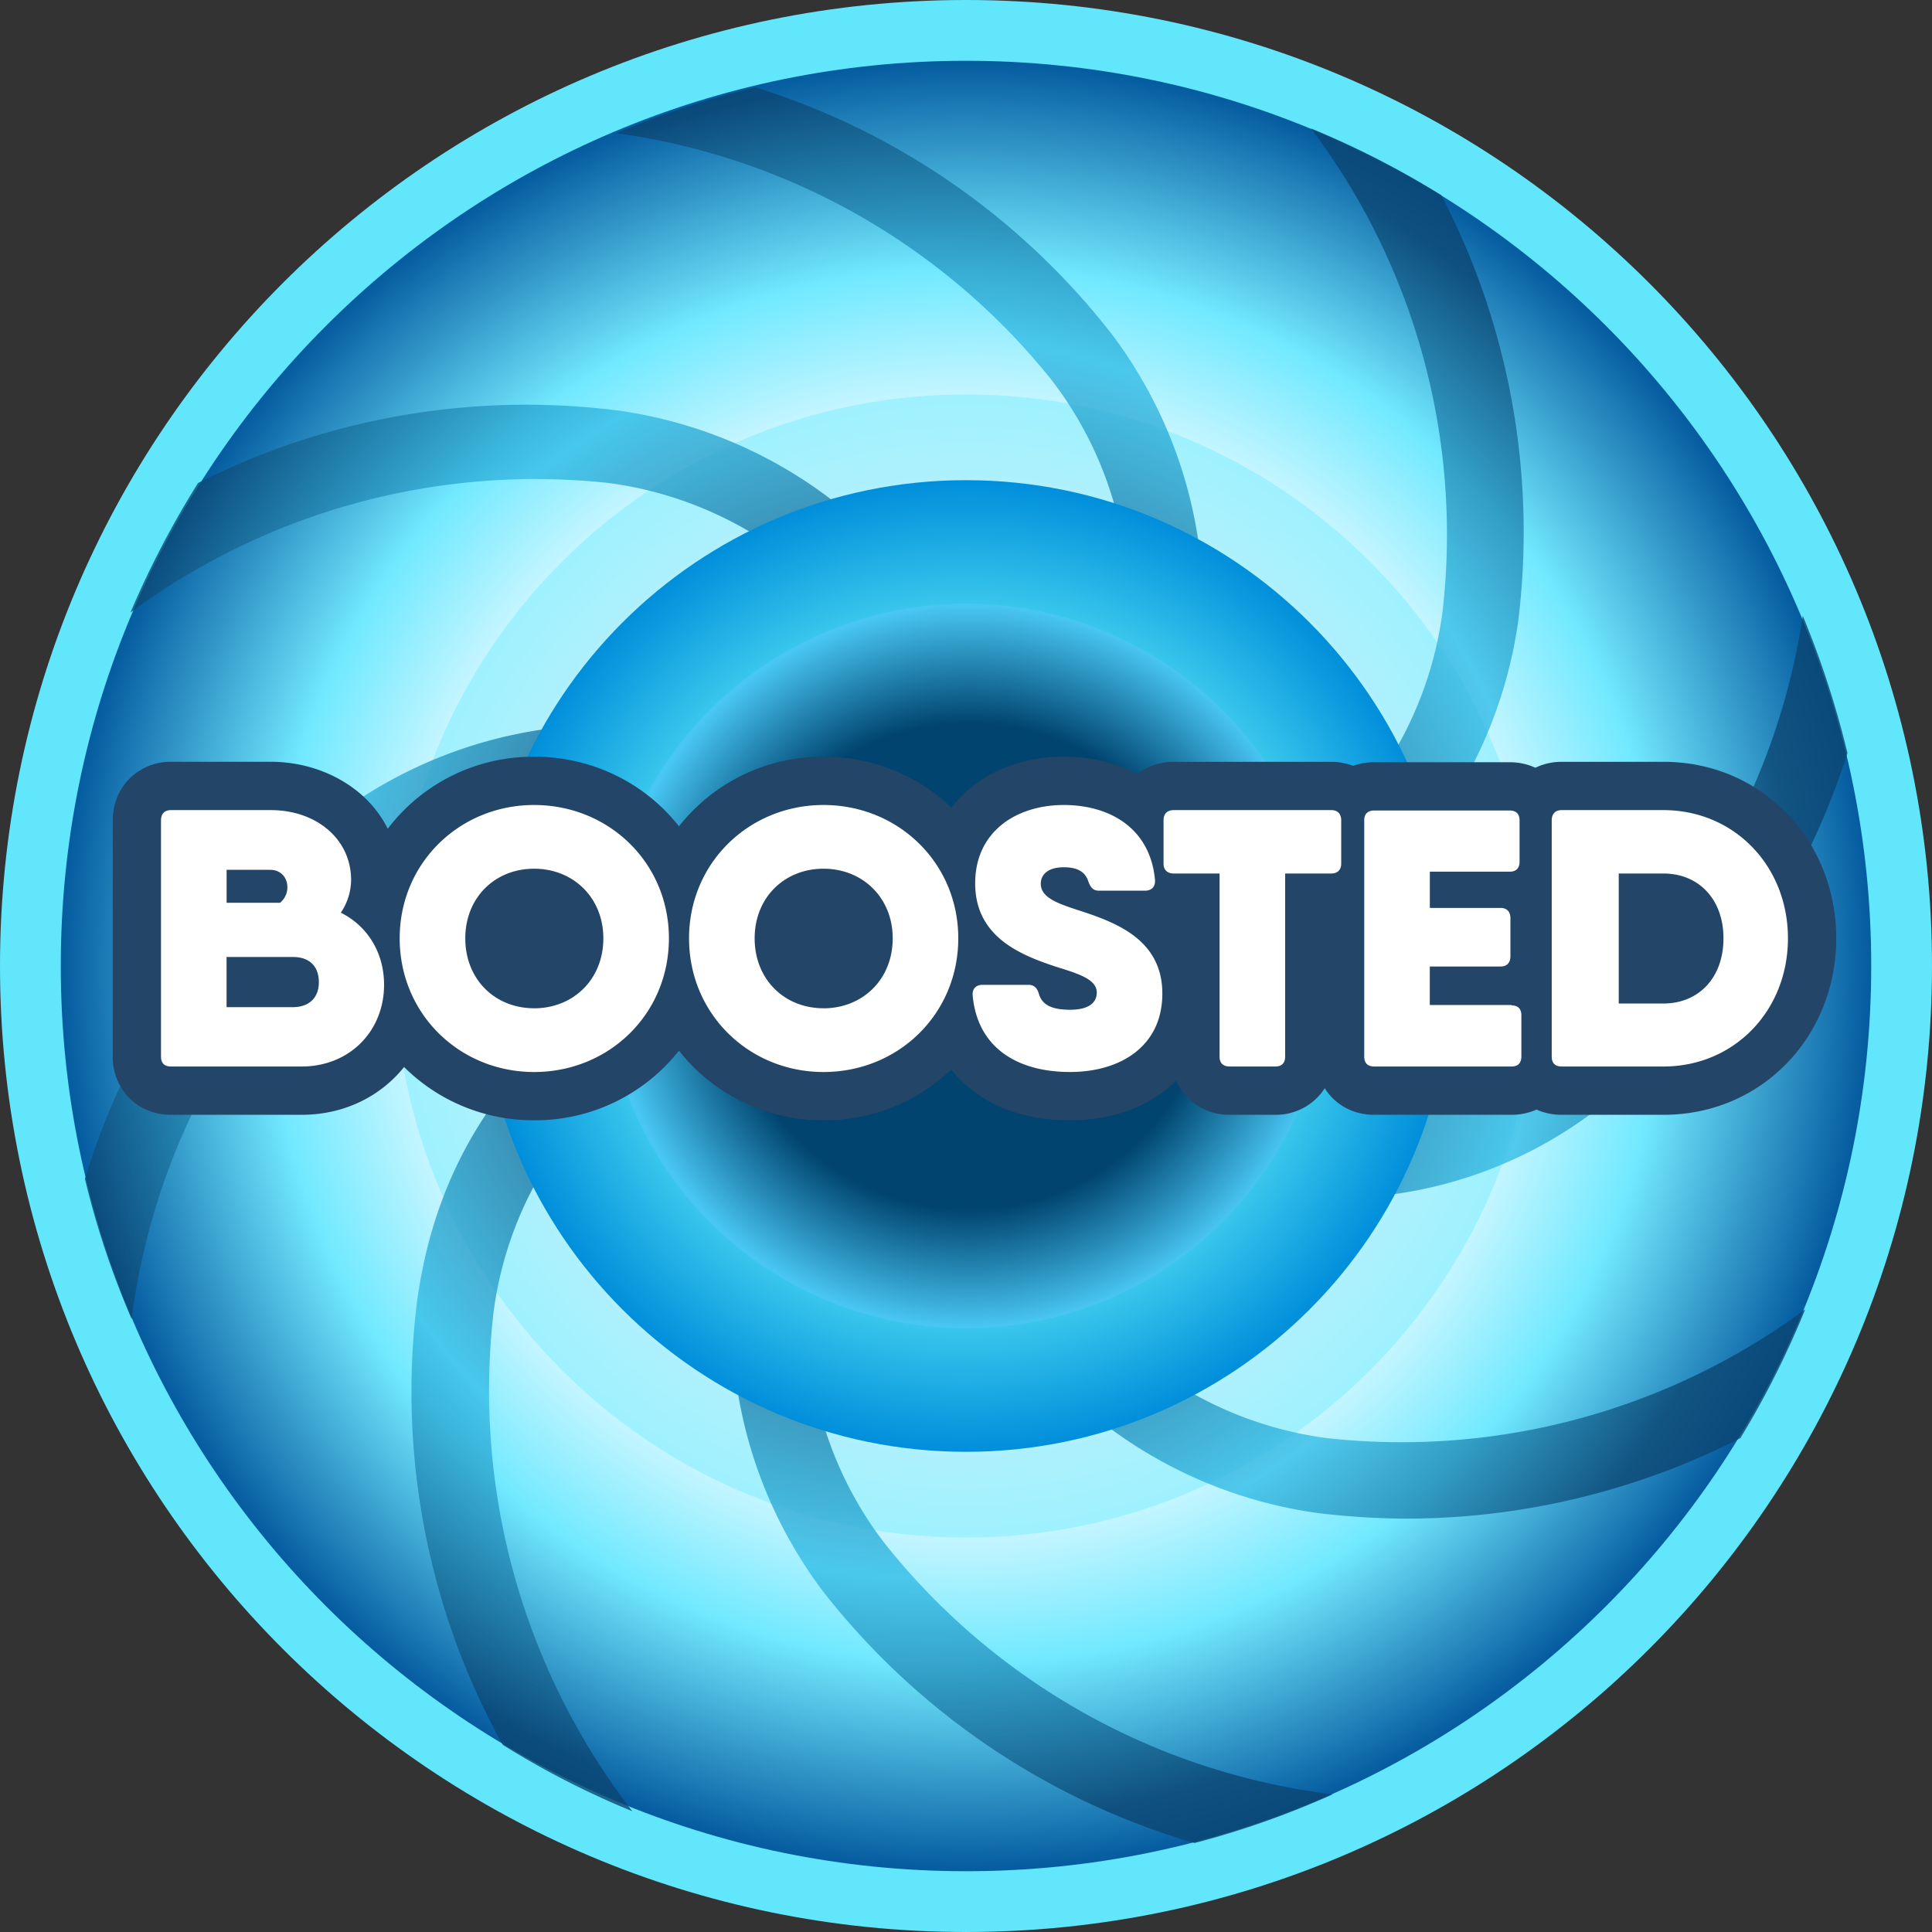 <svg xmlns="http://www.w3.org/2000/svg" fill="none" viewBox="0 0 48 48" id="svg_ls_bage_fp" width="100%" height="100%"><rect x="0" y="0" width="48" height="48" fill="#333333" stroke="none"/><defs><radialGradient id="sf_e" cx="0" cy="0" r="1" gradientTransform="translate(24 24) scale(22.49)" gradientUnits="userSpaceOnUse"><stop offset=".599" stop-color="#D7F8FF"></stop><stop offset=".771" stop-color="#71E9FF"></stop><stop offset="1" stop-color="#055CA0"></stop></radialGradient><radialGradient id="sf_d" cx="0" cy="0" r="1" gradientTransform="matrix(14.2 0 0 14.2 24 24)" gradientUnits="userSpaceOnUse"><stop offset=".771" stop-color="#B7F0FB"></stop><stop offset="1" stop-color="#9FF1FF"></stop></radialGradient><radialGradient id="sf_c" cx="0" cy="0" r="1" gradientTransform="matrix(0 21.767 -21.813 0 22.938 23.77)" gradientUnits="userSpaceOnUse"><stop offset=".35" stop-color="#0B4572"></stop><stop offset=".71" stop-color="#34BEE8"></stop><stop offset="1" stop-color="#0B4572"></stop></radialGradient><radialGradient id="sf_b" cx="0" cy="0" r="1" gradientTransform="translate(24 24) scale(12.07)" gradientUnits="userSpaceOnUse"><stop offset=".667" stop-color="#49D7F1"></stop><stop offset="1" stop-color="#008EDB"></stop></radialGradient><radialGradient id="sf_a" cx="0" cy="0" r="1" gradientTransform="rotate(90 .032 24.04) scale(8.976)" gradientUnits="userSpaceOnUse"><stop offset=".67" stop-color="#00446F"></stop><stop offset="1" stop-color="#49C7F4"></stop></radialGradient></defs><g><path stroke="#62E6FB" stroke-width="2" d="M24 47c12.703 0 23-10.297 23-23S36.703 1 24 1 1 11.297 1 24s10.297 23 23 23Z"></path><path fill="url(#sf_e)" d="M24 46.49c12.42 0 22.49-10.07 22.49-22.49C46.49 11.58 36.42 1.51 24 1.51 11.58 1.51 1.51 11.58 1.51 24c0 12.42 10.07 22.49 22.49 22.49Z"></path><path fill="url(#sf_d)" d="M24 38.2c7.843 0 14.2-6.358 14.2-14.2S31.844 9.8 24 9.8C16.16 9.8 9.8 16.158 9.8 24S16.16 38.2 24 38.2Z"></path><path fill="url(#sf_c)" fill-opacity=".8" d="M12.26 32.62A9.15 9.15 0 0 1 18.77 25l.9 2.18a11.24 11.24 0 0 0 .78 12.36 18.16 18.16 0 0 0 9.23 6.25 21.86 21.86 0 0 0 3.43-1.21A16.83 16.83 0 0 1 22 38.37a9.17 9.17 0 0 1-.85-9.94l2.25.92a11.27 11.27 0 0 0 9.33 8.24c.752.092 1.51.139 2.27.14a18.31 18.31 0 0 0 8.24-2 22.43 22.43 0 0 0 1.61-3.2 16.88 16.88 0 0 1-11.88 3.2 9.26 9.26 0 0 1-7.69-6.6l2.11-.88a12.459 12.459 0 0 0 5.82 1.52 10.69 10.69 0 0 0 6.58-2.3 18 18 0 0 0 6.11-8.76 23.003 23.003 0 0 0-1.11-3.41A16.9 16.9 0 0 1 38.61 26a9.21 9.21 0 0 1-10.08.78l.83-2a11.27 11.27 0 0 0 8.36-9.35 18.14 18.14 0 0 0-1.91-10.58 22.001 22.001 0 0 0-3.24-1.66 16.75 16.75 0 0 1 3.27 12 9.24 9.24 0 0 1-6.63 7.69l-.88-2.08a11.25 11.25 0 0 0-.71-12.5 18 18 0 0 0-8.85-6.13c-1.184.283-2.341.664-3.46 1.14a16.76 16.76 0 0 1 10.8 6.11 9.19 9.19 0 0 1 .76 10.11l-2.11-.88a11.31 11.31 0 0 0-9.4-8.45A18.07 18.07 0 0 0 4.92 12a23.09 23.09 0 0 0-1.68 3.22A16.92 16.92 0 0 1 15.12 12a9.29 9.29 0 0 1 7.74 6.75l-2 .83a11.27 11.27 0 0 0-12.55.71 18 18 0 0 0-6.2 9 21.43 21.43 0 0 0 1.16 3.48 16.84 16.84 0 0 1 6.18-11 9.26 9.26 0 0 1 10.1-.77l-.83 2c-1.73.5-7.46 2.6-8.36 9.35a18.1 18.1 0 0 0 2.13 11A21.398 21.398 0 0 0 15.71 45a17.12 17.12 0 0 1-3.45-12.38Z"></path><path fill="url(#sf_b)" d="M24 36.07c6.666 0 12.07-5.404 12.07-12.07S30.666 11.93 24 11.93 11.93 17.334 11.93 24 17.334 36.07 24 36.07Z"></path><path fill="url(#sf_a)" d="M24 33a9 9 0 1 0 0-18 9 9 0 0 0 0 18Z"></path><path fill="#234568" fill-rule="evenodd" d="M10.04 26.509c-.584.729-1.49 1.188-2.545 1.188H4.247c-.28 0-.683-.075-1.018-.4a1.444 1.444 0 0 1-.428-1.045v-5.87c0-.3.086-.698.405-1.026a1.44 1.44 0 0 1 1.04-.43H6.73c1.187 0 2.372.595 2.903 1.664a4.54 4.54 0 0 1 3.637-1.79c1.458 0 2.765.666 3.599 1.73a4.543 4.543 0 0 1 3.59-1.73c1.233 0 2.357.476 3.18 1.265.143-.19.31-.36.497-.51.663-.534 1.499-.755 2.294-.755.606 0 1.25.12 1.827.429.303-.236.645-.302.906-.302h3.913c.164 0 .353.027.542.1.19-.07.374-.09.523-.09h3.367c.178 0 .407.03.637.138.225-.11.457-.148.652-.148h2.53c2.453 0 4.294 1.955 4.294 4.385 0 2.43-1.84 4.385-4.294 4.385h-2.53c-.214 0-.426-.043-.622-.13-.196.087-.408.13-.622.13h-3.412c-.28 0-.683-.075-1.018-.4a1.395 1.395 0 0 1-.21-.262c-.06.095-.131.183-.212.26a1.447 1.447 0 0 1-1.017.402h-1.13a1.46 1.46 0 0 1-1.013-.39c-.15-.142-.253-.3-.32-.46a2.988 2.988 0 0 1-.273.242c-.682.535-1.543.745-2.372.745-.787 0-1.63-.176-2.327-.675a3.011 3.011 0 0 1-.616-.586 4.567 4.567 0 0 1-3.174 1.26 4.539 4.539 0 0 1-3.59-1.73 4.549 4.549 0 0 1-3.6 1.73 4.55 4.55 0 0 1-3.23-1.324Z" clip-rule="evenodd"></path><path fill="#fff" d="M8.468 22.675a1.47 1.47 0 0 0 .255-.81c0-1.028-.874-1.738-1.993-1.738H4.246c-.155 0-.246.091-.246.255v5.87c0 .164.091.245.246.245h3.248c1.193 0 2.048-.882 2.048-2.029 0-.81-.419-1.465-1.074-1.793Zm-1.756-1.064c.264 0 .428.19.428.436a.496.496 0 0 1-.183.383H5.63v-.82h1.083l-.001.001Zm.555 3.412H5.629v-1.247h1.647c.428 0 .646.246.646.628 0 .364-.218.619-.655.619Zm6.003 1.611c1.857 0 3.349-1.438 3.349-3.322 0-1.874-1.492-3.312-3.349-3.312-1.847 0-3.34 1.438-3.34 3.312 0 1.884 1.493 3.322 3.34 3.322Zm0-1.584c-.974 0-1.71-.718-1.71-1.738 0-1.01.736-1.729 1.71-1.729s1.72.72 1.72 1.73c0 1.019-.746 1.738-1.72 1.738v-.001Zm7.19 1.584c1.856 0 3.348-1.438 3.348-3.322 0-1.874-1.492-3.312-3.349-3.312-1.847 0-3.34 1.438-3.34 3.312 0 1.884 1.494 3.322 3.341 3.322Zm0-1.584c-.974 0-1.711-.718-1.711-1.738 0-1.01.737-1.729 1.71-1.729.974 0 1.72.72 1.72 1.73 0 1.019-.746 1.738-1.72 1.738l.001-.001Zm6.116 1.584c1.283 0 2.302-.655 2.302-1.948 0-1.328-1.128-1.756-2.01-2.047-.565-.182-1.01-.328-1.01-.683 0-.236.19-.409.572-.409.346 0 .537.118.61.355.055.145.118.227.264.227h1.138c.163 0 .263-.09.254-.264C28.578 20.566 27.56 20 26.43 20c-1.174 0-2.202.655-2.202 1.947 0 1.338 1.138 1.784 2.02 2.075.555.173 1.001.31 1.001.637 0 .246-.19.428-.664.428-.446 0-.692-.118-.773-.391-.046-.155-.119-.228-.264-.228H24.41c-.154 0-.255.091-.245.255.118 1.347 1.164 1.91 2.411 1.91v.001Zm6.5-6.507h-3.913c-.164 0-.255.091-.255.255v1.074c0 .155.091.246.255.246H30.3v4.55c0 .164.091.245.255.245h1.129c.154 0 .245-.081.245-.245v-4.55h1.147c.155 0 .246-.091.246-.246v-1.074c0-.164-.091-.255-.246-.255Zm4.477 4.842h-2.03v-.956h1.757c.155 0 .246-.09.246-.255v-.946c0-.164-.091-.255-.246-.255h-1.756v-.9h1.984c.154 0 .245-.083.245-.247v-1.028c0-.164-.09-.245-.245-.245H34.14c-.155 0-.246.081-.246.245v5.87c0 .164.09.245.246.245h3.412c.155 0 .246-.081.246-.245v-1.029c0-.163-.091-.245-.246-.245v-.01l.001.001Zm3.774-4.842h-2.53c-.154 0-.245.091-.245.255v5.87c0 .164.09.245.245.245h2.53c1.756 0 3.094-1.383 3.094-3.185 0-1.801-1.338-3.185-3.094-3.185Zm0 4.805h-1.11v-3.23h1.11c.874 0 1.492.637 1.492 1.61 0 .983-.618 1.62-1.492 1.62Z"></path></g></svg>